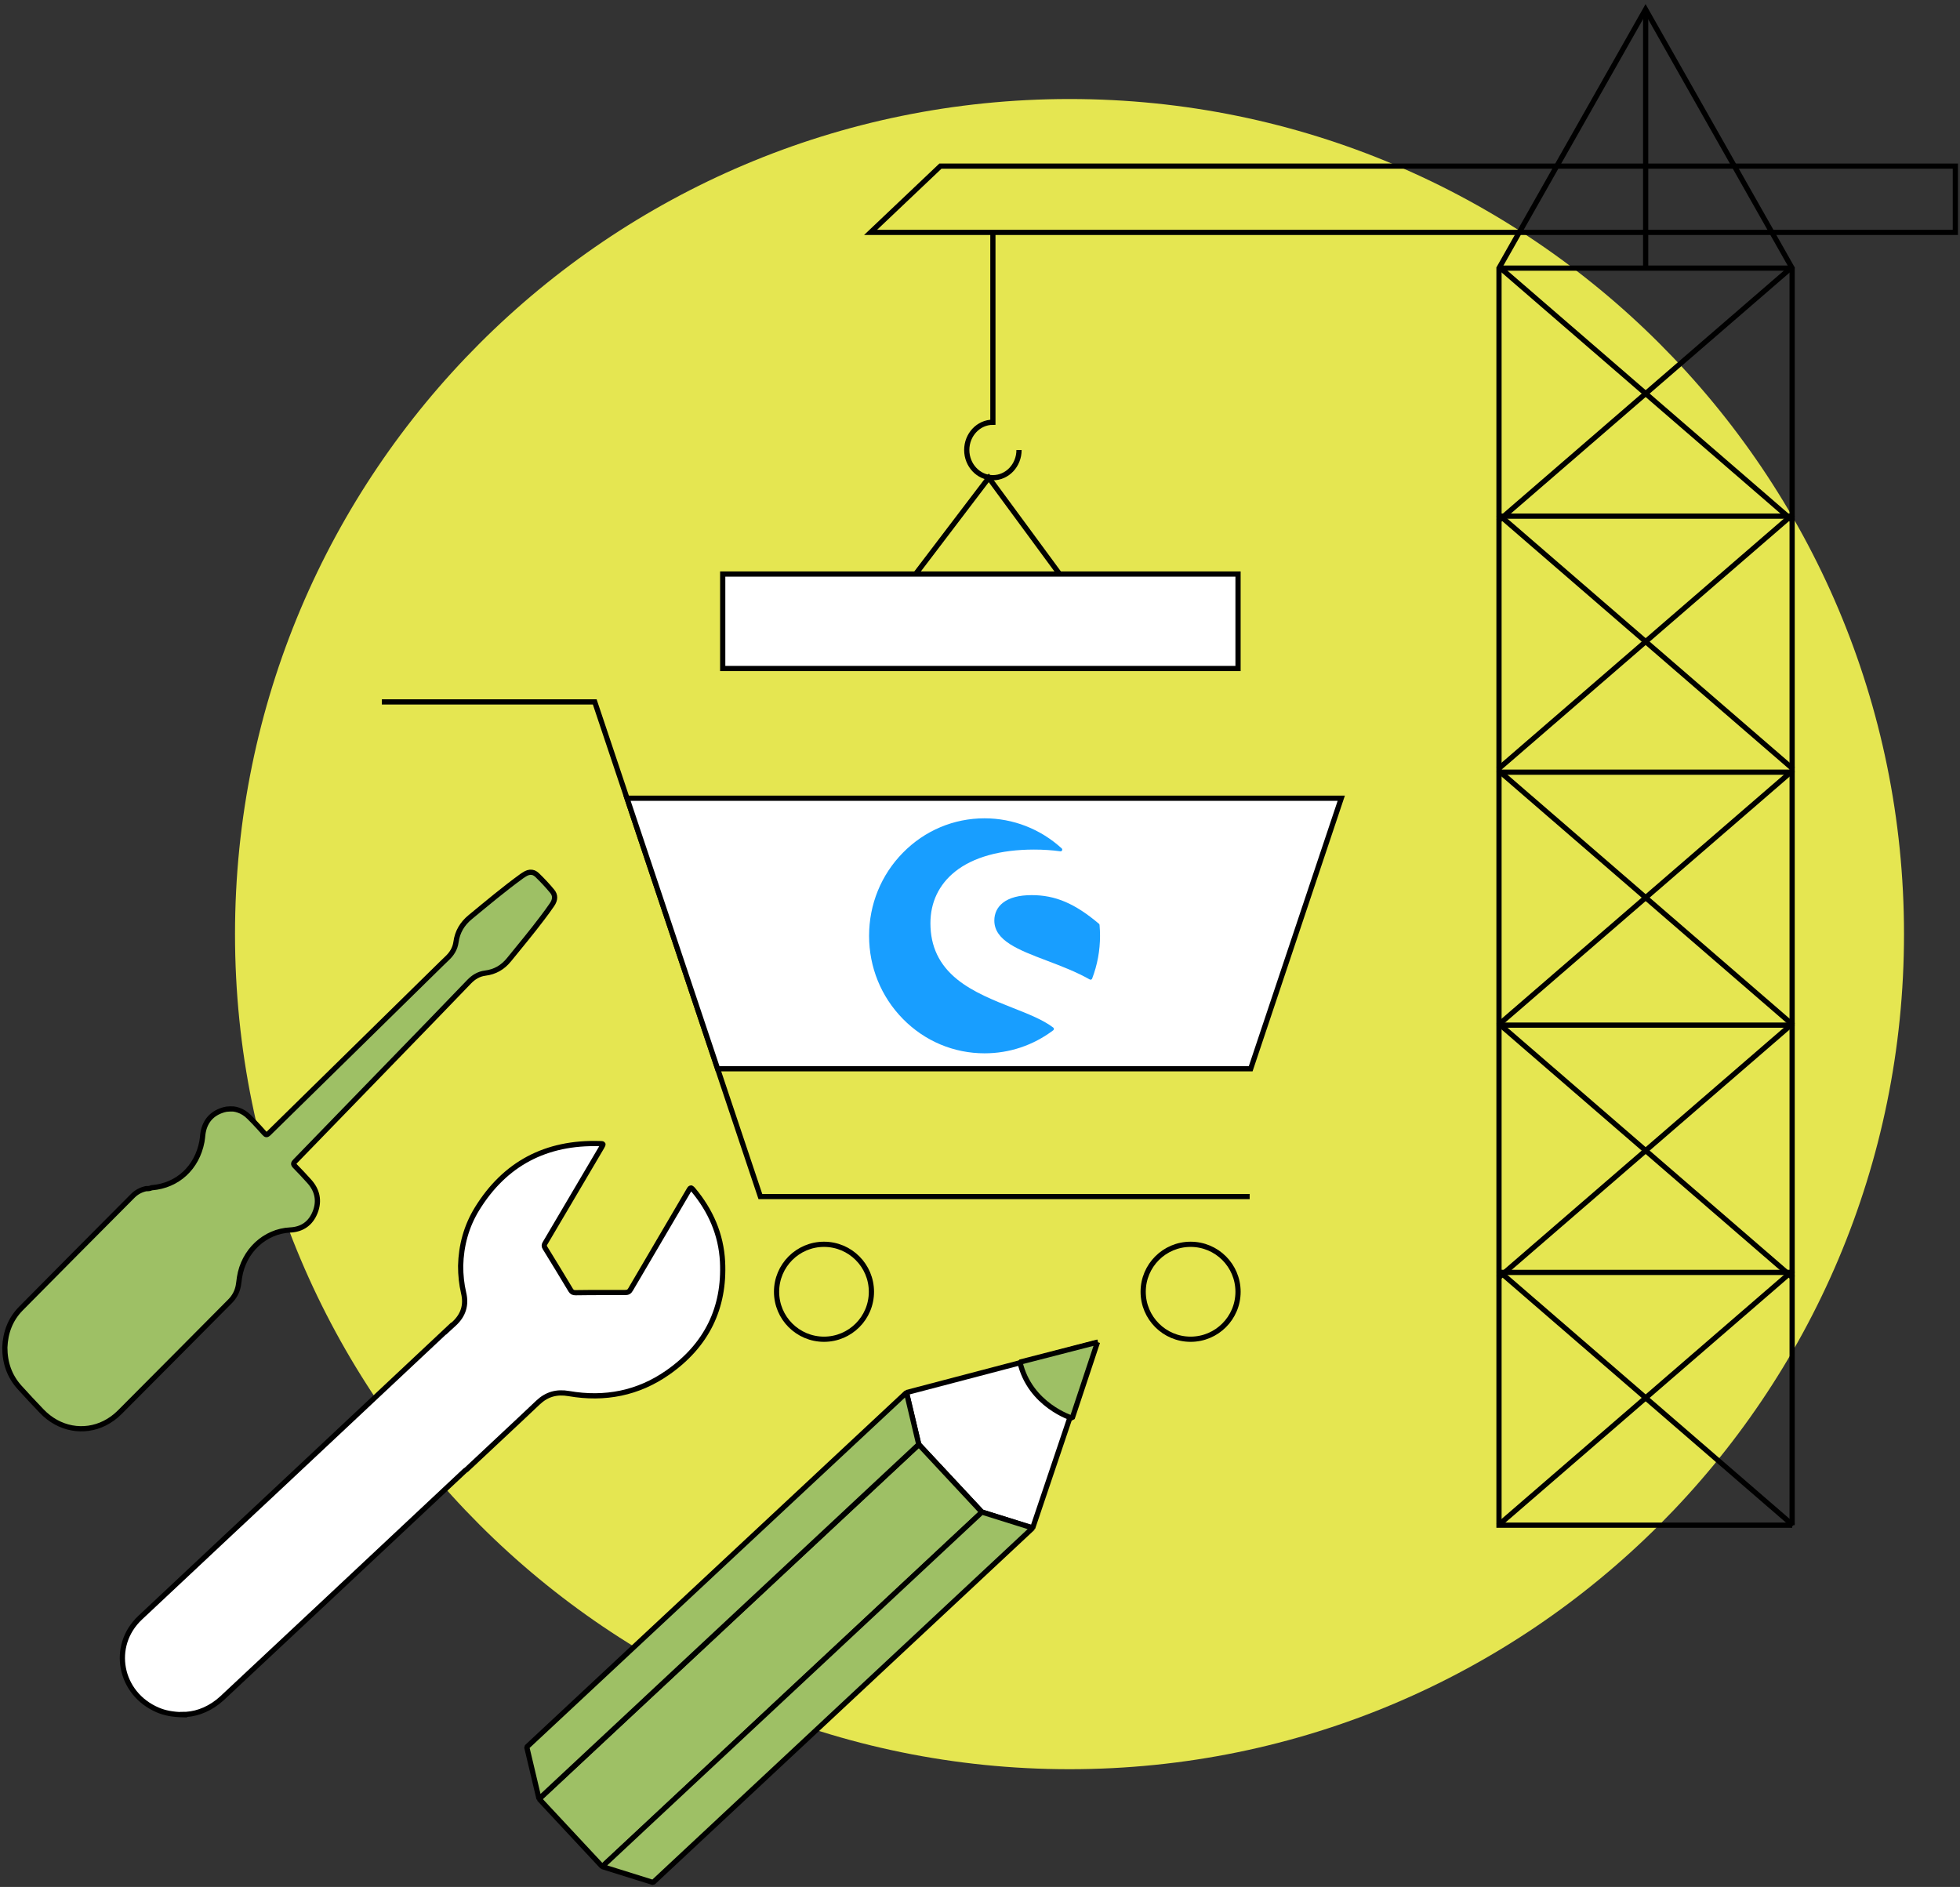 <?xml version="1.0" encoding="UTF-8" standalone="no"?>
<svg
   width="376"
   height="362"
   viewBox="0 0 376 362"
   fill="none"
   version="1.1"
   id="svg34"
   sodipodi:docname="shopware-modernization-icon.svg"
   inkscape:version="1.3.2 (091e20e, 2023-11-25)"
   xmlns:inkscape="http://www.inkscape.org/namespaces/inkscape"
   xmlns:sodipodi="http://sodipodi.sourceforge.net/DTD/sodipodi-0.dtd"
   xmlns="http://www.w3.org/2000/svg"
   xmlns:svg="http://www.w3.org/2000/svg">
  <rect x="0" y="0" width="376" height="362" fill="#333333" stroke="none"/>
  <sodipodi:namedview
     id="namedview34"
     pagecolor="#ffffff"
     bordercolor="#000000"
     borderopacity="0.25"
     inkscape:showpageshadow="2"
     inkscape:pageopacity="0.0"
     inkscape:pagecheckerboard="0"
     inkscape:deskcolor="#d1d1d1"
     inkscape:zoom="3.6878939"
     inkscape:cx="170.96479"
     inkscape:cy="187.09866"
     inkscape:window-width="1920"
     inkscape:window-height="1027"
     inkscape:window-x="1920"
     inkscape:window-y="25"
     inkscape:window-maximized="1"
     inkscape:current-layer="g34" />
  <g
     clip-path="url(#clip0_3381_101)"
     id="g34">
    <path
       d="M205.172 339.414C293.586 339.414 365.259 267.686 365.259 179.206C365.259 90.725 293.586 18.997 205.172 18.997C116.758 18.997 45.084 90.725 45.084 179.206C45.084 267.686 116.758 339.414 205.172 339.414Z"
       fill="#E5E651"
       id="path1" />
    <path
       d="M173.896 267.157L210.078 257.658L198.107 293.135L188.366 290.082L176.252 277.102L173.896 267.157Z"
       fill="white"
       stroke="black"
       stroke-linejoin="bevel"
       id="path2" />
    <path
       d="M103.438 345.129L115.547 358.12L188.383 290.125L176.274 277.134L103.438 345.129Z"
       fill="#9EC065"
       stroke="black"
       stroke-linejoin="bevel"
       id="path3" />
    <path
       d="M173.896 267.157L176.251 277.102L103.406 345.11L101.051 335.165L173.896 267.157Z"
       fill="#9EC065"
       stroke="black"
       stroke-linejoin="bevel"
       id="path4" />
    <path
       d="M115.52 358.09L125.279 361.143L198.106 293.135L188.365 290.082L115.52 358.09Z"
       fill="#9EC065"
       stroke="black"
       stroke-linejoin="bevel"
       id="path5" />
    <path
       d="M210.559 257.48L195.662 261.318C197.571 269.603 205.689 272.085 205.689 272.085L210.542 257.48H210.559Z"
       fill="#9EC065"
       stroke="black"
       stroke-linejoin="bevel"
       id="path6" />
    <path
       d="M35.184 328.916C35.362 328.916 35.54 328.916 35.737 328.898C38.056 328.755 40.518 327.719 42.605 325.791C49.117 319.703 55.629 313.596 62.141 307.508C66.602 303.33 86.191 284.976 89.206 282.137L89.51 281.923C94.059 277.637 98.662 273.388 103.194 269.085C104.888 267.478 106.797 266.943 109.135 267.353C116.039 268.55 122.444 267.282 128.1 263.318C135.557 258.105 139.054 250.927 138.608 242.036C138.34 236.858 136.342 232.251 132.952 228.216C132.81 228.056 132.703 227.948 132.613 227.913C132.471 227.859 132.346 227.984 132.185 228.27C128.456 234.644 124.71 241 120.981 247.356C120.731 247.803 120.464 247.963 119.928 247.963C118.697 247.963 117.466 247.963 116.235 247.963C114.291 247.963 112.364 247.963 110.419 247.999C109.973 247.999 109.723 247.892 109.491 247.517C107.868 244.803 106.209 242.089 104.549 239.393C104.353 239.072 104.371 238.84 104.549 238.536C108.189 232.376 111.829 226.199 115.45 220.039C115.647 219.7 115.736 219.539 115.629 219.468C115.557 219.414 115.379 219.396 115.076 219.396C104.674 219.075 96.842 223.288 91.543 231.859C89.456 235.233 88.457 238.965 88.368 242.857C88.368 244.642 88.546 246.356 88.939 248.035C89.492 250.338 88.903 252.284 87.137 253.927C86.78 254.266 86.423 254.605 86.066 254.927V254.855L54.148 284.797C54.148 284.797 35.951 301.813 26.887 310.347C21.143 315.757 22.909 324.934 30.277 328.059C31.615 328.63 33.06 328.916 35.201 328.969L35.184 328.916Z"
       fill="white"
       stroke="black"
       stroke-miterlimit="10"
       id="path7" />
    <path
       d="M20.053 273.049C21.088 272.531 22.069 271.835 22.961 270.942C30.026 263.872 37.074 256.748 44.121 249.659C44.959 248.82 45.513 247.803 45.727 246.606C45.816 246.089 45.869 245.589 45.941 245.071C46.726 240 50.793 236.197 55.682 235.965C57.948 235.858 59.607 234.715 60.463 232.537C61.32 230.359 60.874 228.341 59.322 226.627C58.429 225.645 57.537 224.663 56.61 223.735C56.199 223.324 56.288 223.146 56.645 222.771C65.28 213.879 73.898 204.988 82.515 196.096C85.013 193.525 87.493 190.954 89.972 188.365C90.847 187.454 91.828 186.847 93.095 186.687C94.932 186.455 96.431 185.615 97.644 184.116C99.803 181.455 101.997 178.831 104.067 176.081C104.691 175.242 105.316 174.421 105.904 173.546C106.547 172.599 106.565 171.742 105.922 170.975C105.012 169.868 104.031 168.832 103.014 167.85C102.818 167.672 102.604 167.529 102.39 167.439C101.926 167.261 101.408 167.315 100.891 167.582C100.606 167.725 100.338 167.922 100.07 168.1C96.681 170.564 93.469 173.26 90.24 175.92C88.688 177.188 87.742 178.759 87.475 180.741C87.296 182.027 86.654 183.009 85.762 183.848C85.441 184.151 85.12 184.473 84.799 184.776C73.719 195.65 62.64 206.523 51.561 217.414C51.222 217.736 51.043 217.789 50.722 217.414C50.401 217.057 50.08 216.7 49.759 216.343C49.116 215.647 48.474 214.95 47.796 214.29C47.154 213.647 46.44 213.201 45.709 212.968C45.406 212.861 45.102 212.79 44.781 212.754C44.371 212.719 43.925 212.754 43.461 212.79C43.104 212.843 42.747 212.951 42.373 213.093C40.374 213.843 39.197 215.397 38.911 217.611C38.858 218.075 38.822 218.557 38.733 219.021C37.787 224.02 34.076 227.448 29.152 227.859H29.081C28.724 228.038 28.439 228.038 28.01 228.038C27.065 228.252 26.209 228.68 25.477 229.412C18.305 236.626 11.133 243.821 3.996 251.052C1.998 253.088 1.035 255.623 0.928 258.515C0.928 261.461 1.82 264.015 3.747 266.157C5.12 267.693 6.53 269.174 7.957 270.674C11.311 274.227 16.093 275.031 20.089 273.031L20.053 273.049Z"
       fill="#9EC065"
       stroke="black"
       stroke-linejoin="bevel"
       id="path8" />
    <path
       d="M73.256 134.659H114.094L145.869 229.555H239.731"
       stroke="black"
       stroke-miterlimit="10"
       id="path9" />
    <path
       d="M137.662 205.041H239.927L257.304 153.138H120.285L137.662 205.041Z"
       fill="white"
       stroke="black"
       stroke-miterlimit="10"
       id="path10" />
    <g
       id="XMLID_985_"
       transform="matrix(0.282,0,0,0.287,148.908,147.969)">
      <path
         d="m 188.45,171.31 c -6.83,-5.14 -16.89,-9.04 -27.54,-13.17 -12.68,-4.92 -27.05,-10.49 -37.84,-19.07 -12.22,-9.73 -18.17,-22 -18.17,-37.53 0,-13.93 5.78,-25.84 16.72,-34.45 12.26,-9.65 30.84,-14.76 53.72,-14.76 6.32,0 12.36,0.39 17.96,1.16 0.49,0.07 0.97,-0.2 1.17,-0.64 0.21,-0.45 0.1,-0.98 -0.27,-1.31 -14.42,-12.97 -33.06,-20.11 -52.47,-20.11 -20.98,0 -40.71,8.17 -55.55,23.01 -14.84,14.83 -23.01,34.56 -23.01,55.54 0,20.98 8.17,40.71 23.01,55.54 14.83,14.83 34.56,23 55.55,23 16.95,0 33.1,-5.32 46.71,-15.39 0.28,-0.21 0.46,-0.55 0.46,-0.9 0.01,-0.37 -0.16,-0.71 -0.45,-0.92"
         id="XMLID_987_"
         fill="#189eff" />
      <path
         d="m 219.95,102.7 c -0.03,-0.3 -0.17,-0.58 -0.4,-0.77 -16.39,-13.6 -29.65,-19.15 -45.76,-19.15 -8.6,0 -15.19,1.72 -19.59,5.12 -3.81,2.94 -5.83,7.05 -5.83,11.86 0,13.49 16.49,19.64 35.58,26.76 9.84,3.67 20.01,7.46 29.35,12.65 0.17,0.09 0.36,0.14 0.55,0.14 0.13,0 0.26,-0.02 0.38,-0.07 0.31,-0.11 0.55,-0.35 0.67,-0.65 3.57,-9.14 5.38,-18.77 5.38,-28.63 0,-2.31 -0.11,-4.76 -0.33,-7.26"
         id="XMLID_986_"
         fill="#189eff" />
    </g>
    <path
       d="M158.072 256.926C163.097 256.926 167.171 252.85 167.171 247.821C167.171 242.792 163.097 238.715 158.072 238.715C153.046 238.715 148.973 242.792 148.973 247.821C148.973 252.85 153.046 256.926 158.072 256.926Z"
       stroke="black"
       stroke-miterlimit="10"
       id="path11" />
    <path
       d="M228.402 256.926C233.427 256.926 237.501 252.85 237.501 247.821C237.501 242.792 233.427 238.715 228.402 238.715C223.376 238.715 219.303 242.792 219.303 247.821C219.303 252.85 223.376 256.926 228.402 256.926Z"
       stroke="black"
       stroke-miterlimit="10"
       id="path12" />
    <path
       d="M343.815 292.6H287.562V51.439L315.68 1.803L343.797 51.439V292.6H343.815Z"
       stroke="black"
       stroke-miterlimit="10"
       id="path14" />
    <path
       d="M375.108 44.583H167.01L180.408 31.87H375.108V44.583Z"
       stroke="black"
       stroke-miterlimit="10"
       id="path15" />
    <path
       d="M287.562 196.667H343.815"
       stroke="black"
       stroke-miterlimit="10"
       id="path16" />
    <path
       d="M287.402 245.196L343.994 196.275"
       stroke="black"
       stroke-miterlimit="10"
       id="path17" />
    <path
       d="M287.402 196.275L343.994 245.196"
       stroke="black"
       stroke-miterlimit="10"
       id="path18" />
    <path
       d="M287.562 244.107H343.815"
       stroke="black"
       stroke-miterlimit="10"
       id="path19" />
    <path
       d="M287.402 292.635L343.994 243.714"
       stroke="black"
       stroke-miterlimit="10"
       id="path20" />
    <path
       d="M287.402 243.714L343.994 292.635"
       stroke="black"
       stroke-miterlimit="10"
       id="path21" />
    <path
       d="M287.562 148.139H343.815"
       stroke="black"
       stroke-miterlimit="10"
       id="path22" />
    <path
       d="M287.402 196.667L343.994 147.746"
       stroke="black"
       stroke-miterlimit="10"
       id="path23" />
    <path
       d="M287.402 147.746L343.994 196.667"
       stroke="black"
       stroke-miterlimit="10"
       id="path24" />
    <path
       d="M287.562 99.021H343.815"
       stroke="black"
       stroke-miterlimit="10"
       id="path25" />
    <path
       d="M287.402 147.55L343.994 98.628"
       stroke="black"
       stroke-miterlimit="10"
       id="path26" />
    <path
       d="M287.402 98.628L343.994 147.55"
       stroke="black"
       stroke-miterlimit="10"
       id="path27" />
    <path
       d="M287.562 51.439H343.815"
       stroke="black"
       stroke-miterlimit="10"
       id="path28" />
    <path
       d="M287.402 99.967L343.994 51.046"
       stroke="black"
       stroke-miterlimit="10"
       id="path29" />
    <path
       d="M287.402 51.046L343.994 99.967"
       stroke="black"
       stroke-miterlimit="10"
       id="path30" />
    <path
       d="M195.486 86.327C195.486 89.272 193.238 91.647 190.472 91.647C187.707 91.647 185.459 89.255 185.459 86.327C185.459 83.398 187.707 81.006 190.472 81.006V44.601"
       stroke="black"
       stroke-miterlimit="10"
       id="path31" />
    <path
       d="M162.461 127.463L189.686 91.665L216.02 127.463"
       stroke="black"
       stroke-miterlimit="10"
       id="path32" />
    <path
       d="M315.697 1.803V51.439"
       stroke="black"
       stroke-miterlimit="10"
       id="path33" />
    <path
       d="M237.5 110.127H138.643V128.249H237.5V110.127Z"
       fill="white"
       stroke="black"
       stroke-miterlimit="10"
       id="path34" />
  </g>
  <defs
     id="defs34">
    <clipPath
       id="clip0_3381_101">
      <rect
         width="376"
         height="362"
         fill="white"
         id="rect34" />
    </clipPath>
  </defs>
</svg>
